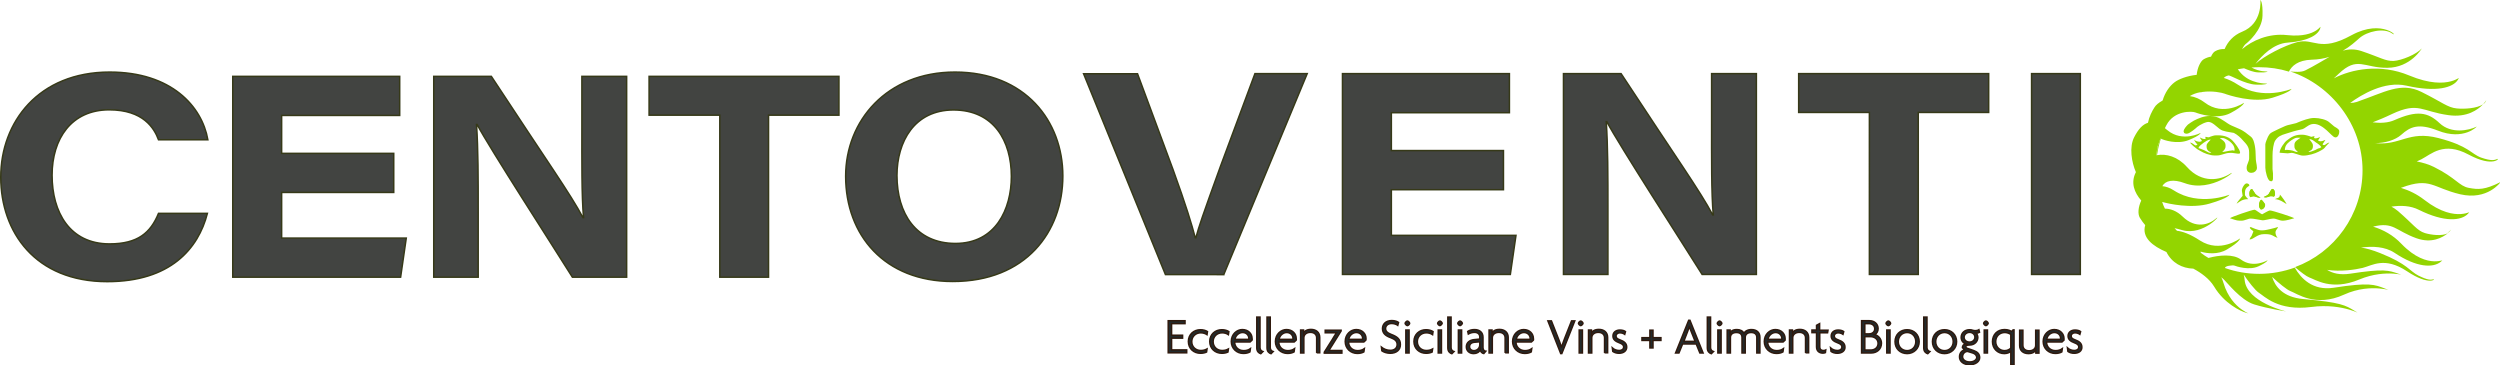 <?xml version="1.0" encoding="UTF-8"?> <svg xmlns="http://www.w3.org/2000/svg" xmlns:xlink="http://www.w3.org/1999/xlink" version="1.1" id="Layer_1" x="0px" y="0px" viewBox="0 0 1636.9 239.3" style="enable-background:new 0 0 1636.9 239.3;" xml:space="preserve"> <style type="text/css"> .st0{fill:#424441;stroke:#363918;stroke-miterlimit:10;} .st1{fill:#93D500;} .st2{fill:#93D500;stroke:#93D500;stroke-width:1.516;stroke-miterlimit:10;} .st3{fill-rule:evenodd;clip-rule:evenodd;fill:#93D500;} .st4{fill:#222B2D;stroke:#2F190D;stroke-miterlimit:10;} </style> <g> <path class="st0" d="M1330.2,179.7h31.9V48.2h-31.9V179.7z M1224.1,179.7h31.9V73.6h46.1V48.2h-124.4v25.4h46.3V179.7z M1052.8,179.7v-41.7c0-23.4,0-42.2-1.1-58.3h0.4c7.8,14.9,50.1,80.3,62.4,100h35.5V48.2h-29.3v32.5c0,21.7-0.2,46.1,1.1,60h-0.4 c-8.2-15.5-23-36.1-60-92.5h-37.7v131.5H1052.8z M984.4,98.6H911V73.8h77.3V48.2H879v131.5h109.9l3.7-25.6H911v-29.9h73.4V98.6z M801.3,179.7l54.6-131.5h-34.2l-22.4,60.2c-12.3,34-14.2,39.6-16.3,47.3h-0.4c-2.2-8.4-6-21.1-14.6-44.8l-23.2-62.6h-35.3 l53.6,131.5H801.3z"></path> <path class="st0" d="M624.3,72c26.5,0,37.9,20.4,37.9,43.5c0,21.5-10.3,43.9-36.6,43.9c-25.8,0-38.3-19.6-38.3-44.5 C587.3,92.8,598.7,72,624.3,72 M625.3,47.2c-44.7,0-71.6,31.9-71.6,68.2c0,38.5,25.4,68.9,70.1,68.9c47.8,0,72.1-32.5,72.1-69.1 C695.9,79.3,671.2,47.2,625.3,47.2 M471.3,181.5h31.9V75.4h46.1V50H425v25.4h46.3V181.5z M313.1,181.5v-41.7 c0-23.4,0-42.2-1.1-58.3h0.4c7.8,14.9,50.1,80.3,62.4,100h35.5V50h-29.3v32.5c0,21.7-0.2,46.1,1.1,60h-0.4 c-8.2-15.5-23-36.1-60-92.5h-37.7v131.5H313.1z M257.8,100.4h-73.4V75.6h77.3V50H152.4v131.5h109.9l3.7-25.6h-81.6V126h73.4V100.4z M103.8,139.7c-5.2,12.7-13.5,20-32.1,20c-26,0-37.6-20.7-37.6-45c0-23.9,12.7-42.8,37.4-42.8c22.4,0,29.5,12.1,32.3,19.6h32.3 c-3.9-21.9-23.9-44.3-64.3-44.3C25.3,47.2,0.5,79.9,0.5,116c0,35.9,22.6,68.4,69.7,68.4c41.3,0,59.6-21.5,65.6-44.7H103.8z"></path> </g> <g> <g> <path class="st1" d="M1414.7,90.3c-1.4,3.7-2.2,6.3-2.2,6.3v1.5c0,0-0.1-0.1-0.1-0.1c-0.1,1.2-0.2,2.3-0.3,3.4 c0.1,0,0.2,0,0.3-0.1c0.5-3.8,1.4-7.4,2.6-11C1414.8,90.3,1414.8,90.3,1414.7,90.3z"></path> <path class="st1" d="M1545.7,92.2c0.2,0,0.4,0.1,0.6,0.1C1546.1,92.3,1545.9,92.2,1545.7,92.2z"></path> <path class="st1" d="M1627.9,65.6c0,0-0.7,1.2-2.1,2.7C1626.8,67.6,1627.6,66.7,1627.9,65.6z"></path> <g> <g> <path class="st1" d="M1616.4,123c-6.3-1.2-8.3-6.5-22.8-13.7c-3.4-1.7-7.2-2.8-11.2-3.6c1-0.5,2-0.9,3-1.4 c6.5-3.3,14.5-11.9,30.9-3.1c16.4,8.8,20.7,2.1,18.8,2.9c-1.9,0.8-3.8,1.4-10.5-0.9c-6.7-2.4-7.9-7.6-28-12.8 c-19.7-5.1-24.9,5.1-41.4,3.3c6.3,0,13.1-1.9,17.1-5.5c5.8-5.2,11.2-7.7,23.9-2.7c17,6.8,26-2.9,25.4-2.6 c-5,2.5-16.6,5-24.3-2.3c-7.7-7.3-14.9-8.4-29.4-2c-4.2,1.9-9.3,2.1-14.4,1.5c3.4-1.3,7.6-3,12.8-5.5 c17.3-8.1,19.3-1.6,36.9,0.8c12.2,1.7,19.3-3.6,22.6-7.1c-4,2.7-12.3,3.2-17.2,2.7c-6.1-0.6-9.4-4-23.1-10.8 c-13.6-6.8-24.1,0.3-42.6,6.6c-1.2,0.4-2.6,0.6-4.1,0.6c7.2-5.3,22.5-14.6,36.9-11.3c19.8,4.5,30.5,1.2,33.6-3.8 c3.1-5-4.6,8.5-31.9-2.9c-18.9-7.9-37.9-4.1-49.3,1.9c1-0.9,2-1.9,3.2-3c12.3-11.7,16.3-3.8,31.8-3.9 c15.4-0.1,22.6-12.7,22.6-12.7c-3.5,3.9-13.2,7.9-18.5,8.2c-5.3,0.2-8.6-2.3-21.1-6.5c-4.3-1.4-8.2-1.3-12.1-0.2 c4.9-2.8,8.3-6,10.8-8.2c5.1-4.5,16-6.9,21.3-3.2c5.3,3.7-5.6-10.1-26.5,1.3c-20.9,11.5-24.4,1.6-35.5,4.5 c-8.5,2.2-21.5,9-27.3,14.2c4-5.2,11.7-13.3,21.1-13.9c13.9-1,20.2-5.4,21.3-9.4c1-4-1.3,6.6-21.5,4.5 c-12.4-1.4-23.1,3.6-29.7,9.2c0.9-1.8,1.9-3,2.4-3.4c1.4-1,10.8-9.1,11-18.5C1481.7,1,1480,0,1480,0s1.6,15.4-12,20.8 c-5.7,2.3-9.4,6.6-11.4,11.3c-2.1-0.1-4.3,0.3-6.3,1.5c-0.9,0.5-1.9,1.8-2.6,3.5c-1.6,0.2-3.2,0.8-4.8,1.7 c-2,1.2-4.1,5.3-4.6,10.2c-6.4,0.7-11.7,2.8-14.4,4.8c-3.6,2.7-6.4,7-7.9,12c-2.5,1.4-4.5,3-5.4,4.6c-1.6,2.5-3.4,6-4.2,10 c-3.4,1-6.3,4.1-9,9.4c-3.4,6.5-1.7,16.5,1.1,22.9c-3.6,7-1,13.4,3.5,18.6c-2,4.3-2.4,8.8-0.9,11.3c1.2,1.9,2.3,3.5,3.5,4.8 c-2.4,8.2,5,13.8,13.9,17.6c3.5,7.1,10.3,10.7,17.6,10.9c5.1,2.7,10.5,6.6,13.6,11.7c6.6,11.1,17.4,16.3,21.4,17.3 c5.3,1.4-9.8-1.4-15.2-19.5c-0.4-1.4-0.9-2.7-1.5-3.9c0.7,0.6,1.2,1.1,1.7,1.5c1.9,1.7,10.9,13.5,19.8,16.3 c8.9,2.8,21,4.6,21,4.6s-25.9-6-27.2-20.6c-0.1-1.2-0.3-2.4-0.6-3.5c3,4.5,7.5,10.3,9.8,11.8c3.7,2.3,12.7,12.2,34.4,9.4 c21.8-2.9,35,6.6,28.7,2.7c-6.3-3.9-9.3-5.7-33.9-7.9c-13.4-1.2-18.5-8.3-20.4-14.5c4.3,4,9.6,8.4,12,9.3 c4.3,1.6,16.5,10.8,35.1,2.3c18.6-8.5,34.5-0.9,27.2-3.8c-7.3-2.9-10.8-4.3-34-0.7c-13.8,2.1-21.5-6.2-25.5-13.2 c-7.2,2.6-15,4.1-23.2,4.1c-7.8,0-15.4-1.3-22.4-3.8c-0.4-1.4,5-2,6.1-1.6c1.2,0.5,9.6,3.3,15.7,0.5c6-2.8,6-4,6-4 s-9.3,5.6-17.5-0.5c-5-3.7-14.1-2.9-21.2-1c-0.7-0.4-1.5-0.9-2.4-1.5c-3.9-2.6-2.9-2.6-2.2-2.5c-0.9-0.3-1.3-0.4-0.8-0.3 c0.4,0.1,0.7,0.2,0.9,0.3c0.2,0,0.3,0.1,0.3,0.1c3,0.8,10.3,2,16.4-1.7c8.6-5.1,8.5-7.2,8.5-7.2s-13,9.9-26.2,1.4 c-6.4-4.2-11.4-6-15.1-6.4c-0.5-0.5-1-1-1.6-1.7c1.3,0.2,2.9,0.7,5.1,1.3c14.1,3.9,26.4-11.4,22-7.6c-4.3,3.8-13.2,7.1-21.8-1.3 c-3.8-3.7-8-5.2-11.6-5.2c-0.8-1.6-1.4-3-1.8-4.4c4,1.2,19.3,4.6,31.1,1.1c12.7-3.7,12.9-5.8,12.9-5.8s-19.7,7.9-36.3-2.8 c-2.7-1.8-5.3-2.6-7.6-2.8c2-3.7,7.1-4.8,14.6-2c17.9,6.7,35.9-10.1,29.7-6.1c-6.2,4-18.2,6.7-28.2-4.5 c-6.2-6.9-13.6-8.8-19.6-7.7c-0.1,0-0.2,0-0.3,0.1c0.1-1,0.2-2.2,0.3-3.4c0,0,0.1,0.1,0.1,0.1v-1.5c0,0,0.8-2.7,2.2-6.3 c0.1,0,0.1,0.1,0.2,0.1c0.1,0.1,0.2,0.1,0.3,0.2c1.4,0.7,10.3,3.9,18,0.8c7.7-3.1,7.8-4.7,7.8-4.7s-11.9,6.4-21.7-1.7 c-0.6-0.5-1.2-0.9-1.7-1.4c0.3-0.6,0.6-1.2,0.9-1.8c5.1-10,17-9.3,19-8.5c1.7,0.7,14.3,5.1,23.1,0.4c8.8-4.7,8.8-6.7,8.8-6.7 s-13.5,9.3-25.8-0.2c-3-2.3-6.3-3.7-9.7-4.2c2.1-1.3,4.5-2.1,6.8-2.5c0.1,0.2,1.5-0.2,1.5-0.2c6.5-0.9,12.8,0.5,14.4,1.1 c2.3,0.9,19.1,6.5,31.4,2.7c12.3-3.8,12.5-5.8,12.5-5.8s-19.1,7.9-35.2-2.8c-3-2-6.1-3.4-9.2-4.4c0.7-0.6,1.4-1.2,3.1-1.6 c1.2-0.3,10.7,5.7,17.8,6c7.1,0.3,7.5-0.7,7.5-0.7s-11.3,0.6-17.9-7.7c-0.4-0.6-0.9-1.1-1.3-1.6c1.3-0.3,2.7-0.5,4.1-0.7 c2.8,1.2,6.2,2.6,9.2,2.7c5.9,0.3,6.2-0.6,6.2-0.6s-5.5,0.3-10.5-2.6c1.7-0.1,3.3-0.2,5-0.2c6.8,0,13.4,1,19.5,2.9 c1.8-3.7,5.9-7.5,14.8-7.8c4.4-0.1,8.3-0.8,11.8-1.9c-4.7,2.6-9.8,5.9-15.9,8.9c-2.7,1.4-7.3,0.9-9.8,0.7 c26.8,8.9,47.3,34.8,47.3,64.7c0,29.1-18.4,53.9-44.2,63.4c3.5,3.1,7.5,6.1,9.4,6.8c3.9,1.3,14.5,8.9,32.7,1.3 c18.2-7.6,32.4-1.4,25.8-3.7c-6.6-2.3-9.7-3.5-31.8-0.1c-6.6,1-11.5-0.2-15.1-2.5c8.8,1.3,18.4-0.1,23.3-1.3 c6.4-1.6,14.3-7.5,29,2.2c14.7,9.8,19.1,4.9,17.3,5.3c-1.9,0.4-3.6,0.6-9.7-2.4c-6-3-6.9-7.5-25.2-14.8c-5-2-9-3.1-12.5-3.6 c7.5-1,15.7-0.7,21.9,3.4c14.8,9.9,25.3,9.9,30.2,6c4.9-3.9-7.7,6.8-25.7-11.9c-5.4-5.7-11.9-9.2-18.5-11.2 c13.4-3.4,14.7,2.7,28.4,7.6c10.1,3.6,17.1-0.5,20.6-3.3c-3.9,2.1-11.1,1.1-15.1-0.1c-5.1-1.6-7.3-5.5-17.6-14.4 c-1.4-1.2-2.8-2.1-4.3-2.9c6.1-0.9,12.5-0.7,18,2.1c16.9,8.4,27.7,7.1,32,2.7c4.3-4.4-6.7,7.6-28.4-9.2 c-4.9-3.8-10.1-6.3-15.4-7.9c0.2-0.1,0.4-0.2,0.6-0.2c18.7-6.9,20.1,0.1,38.2,4.4c18,4.2,26.5-8,26.5-8 C1626.9,124.4,1622.7,124.2,1616.4,123z M1546.3,92.3c-0.2,0-0.4-0.1-0.6-0.1C1545.9,92.2,1546.1,92.3,1546.3,92.3z"></path> </g> </g> <path class="st1" d="M1604.8,150.3c0,0-0.8,1.1-2.4,2.3C1603.5,152.1,1604.3,151.3,1604.8,150.3z"></path> <path class="st1" d="M1441.7,164.7c0,0-0.2-0.1-0.3-0.1c0,0,0.1,0,0.1,0C1441.6,164.6,1441.6,164.6,1441.7,164.7z"></path> <path class="st1" d="M1440.5,164.3c-0.4-0.2-0.1,0,0.8,0.3c0,0,0,0,0.1,0C1441.2,164.5,1440.9,164.4,1440.5,164.3z"></path> <g> <path class="st2" d="M1527.9,83.4c-1.1-0.9-2.2-1.8-3.2-2.7c-1.6-1.6-6-2.7-9.4-2.7h-0.2c-3,0-7.1,1.6-9.4,2.5 c-1.6,0.8-2.4,1-4.3,1.4c-1.6,0.5-3.2,0.6-4.8,1.3c-3,1.3-5.3,2.4-8.1,3.8c-2,1.1-1.7,1-2.9,3c-0.3,0.6-1.6,3.8-1.6,4.5v15.3 c0,2.1,1.4,8.1,2.9,8.1h0.3c0.2-0.3,0.3-0.3,0.3-0.8v-3.5l-0.3-2.9v-8.9c0-3.3,0.6-8.3,1.9-10.2c1.9-2.9,4.1-3.8,7.5-4.8 c2.9-1,6.7-2.1,9.7-2.7c2.9-0.3,4.6-3.7,8.7-3.7c6.8,0,12.4,8.8,14.1,8.8h0.2c0.9,0,1.6-1.7,1.6-2.9v-0.3 C1531.1,85.1,1528.7,83.9,1527.9,83.4z"></path> <path class="st1" d="M1481.2,140.3c-0.6,0-4.4-3-4.9-3c-1.7,0-15.9,4.9-16.2,5.6c1.9,0.5,4,1.6,6.4,1.6h1.1c2.2,0,4.4-1.4,6-1.4 c2.1,0,5.2,0.8,7.5,1.1c1.3,0.3,5.6-1.1,7.3-1.1c2.1,0,4,1.4,6.3,1.4h0.2c1.9,0,5.6-1.1,7.3-1.6c-0.5-0.6-14.3-5.1-15.9-5.1 C1485.2,137.8,1481.4,140.3,1481.2,140.3z"></path> <path class="st2" d="M1441.5,80.5c0.8-0.5,3.2-1.4,4.1-1.4h0.6c2.6,0,5.7,3.3,7.3,4.5c1.9,1.4,1.9,1.1,4.3,1.8 c0.9,0.2,4.6,0.8,5.1,0.9c2.7,1.4,4.6,3.2,6.5,5.4c1.9,2.1,4,4,4,8v4c0,2.2-1.6,4.3-1.6,5.9v0.9c0,1,1,1.9,1.9,1.9h0.6 c1.3,0,2.7-1.1,2.7-2.4v-0.3c0-1-0.3-2.2-0.5-3.4c-0.2-0.9-0.3-2.5-0.3-3.7c0-2.2-0.2-5.2-0.6-7.2c-0.5-2.2-0.8-4.1-2.4-5.4 c-1.6-1.1-2.9-2.4-4.4-3.3c-3-2.1-7.6-3.2-10.5-5.2c-3-1.9-6.2-4.8-11-4.8h-0.5c-3.8,0-7.3,1.6-9.9,2.9c-1.3,0.8-2.8,1.7-3.8,2.5 c-0.8,0.8-2.6,2.7-2.6,4v0.1c0,0.5,0.8,0.6,1.3,0.6c1.4,0,5.4-3.3,6.4-4.3C1439.6,81.5,1439.9,81.3,1441.5,80.5z"></path> <path class="st1" d="M1486.8,149.9c-1.4,0.3-3.6,0.9-5.1,0.9h-1.4c-1.6,0-5.5-1.6-6.7-2.2l-0.6,0.6c0.3,0.5,1.8,1.9,2.4,2.2 c0,0.6-1,2.4-1.1,3c-0.3,0.3-1.7,2.4-1.3,2.4c2.5,0,4.8-3.5,9.4-3.5h1c1.7,0,3.2,0.2,4.4,0.8c0.6,0.3,3,1.6,3.5,1.7 c-0.6-0.8-1.4-2.1-1.4-3.5c0-1.8,1.4-2.4,1.7-3.7C1490.6,148.9,1488,149.7,1486.8,149.9z"></path> <path class="st1" d="M1487.9,123.8h-0.2c-0.5,0-1.8,2.5-2.2,3.2c-1.1,1.4-2.4,1.4-3.3,2.1l0.9,0.2c1.3,0.2,2.9-0.8,3.5-0.8h0.5 c0.6,0,1.3,0.1,1.7,0.3c0.5-0.2,0.8-1.1,0.8-1.8C1489.6,125.7,1489.2,123.8,1487.9,123.8z"></path> <path class="st1" d="M1474.6,123.8c-1.3,0-1.8,1.6-1.8,2.9v0.2c0,1,0.2,1.7,0.6,2.2c0.5-0.3,1.6-0.6,2.4-0.6c0,0,1.6,0.5,1.9,0.6 c0.9,0.3,1.2,0.3,2.4,0.3c-0.5-0.5-1.3-0.6-1.7-1c-0.5-0.3-1.1-1-1.6-1.3C1476.4,126.6,1474.7,123.8,1474.6,123.8z"></path> <path class="st1" d="M1492.8,127.4c0,2.6-2.2,2.2-3.2,3c3.2,0.2,5.7,2.1,7.6,3.3C1496.9,132.7,1493.6,128.1,1492.8,127.4z"></path> <path class="st1" d="M1472.8,121.4c0-0.8-1-1.3-1.6-1.3h-0.3c-1.3,0-3.2,3.3-3,4.9l0.5,3.2c-0.8,1.1-3.6,4-4,5.2 c2.4-1.6,3.8-3,7.6-3c-0.5-0.6-2.1-2.1-2.1-2.9V126C1469.9,122.5,1472.8,122,1472.8,121.4z"></path> <path class="st1" d="M1479.1,134.3v0.3c0,0.6,0.6,2.5,1.3,2.5h0.3c1.1,0,2.4-1.4,2.4-2.9V134c0-0.6-2.2-3.2-2.4-3.2 C1479.8,130.8,1479.1,133,1479.1,134.3z"></path> <g> <g> <path class="st3" d="M1521.6,95c-0.6,0-0.5-0.3-0.9-0.5l1.9-2.9c-1.1,0.2-1.6,0.9-3.3,0.9h-0.2c-0.3,0-1.3-0.3-1.3-0.6 c0-0.2,1.1-1.7,1.4-2.1c-1.1,0.2-1.8,0.8-3.2,0.8c-0.3,0-0.5-0.2-0.8-0.2v-0.3c0-0.5,0.2-0.5,0.3-1l-2.2,0.5 c-1.1-0.5-4-1.4-5.6-1.4h-0.9c-4.3,0-6.8,1.7-9.4,3.7c-1.6,1.1-4.8,5.6-4.8,8.1l2.6,0.2l2.7,0.2l2.4-0.3 c1.6-0.2,5.4,1.8,7.6,1.8c3.5,0,7.8-1.3,10.3-2.6c1.1-0.6,3.2-1.6,3.8-2.4c0.6-0.8,1-1.3,1.6-1.9c0.5-0.5,1.3-1.3,1.6-1.6 c-1.6,0-2.5,1.6-3.5,1.6H1521.6z M1504.6,99.6c-0.9,0-2.7-0.6-3.6-1c-1.1-0.2-2.4-0.5-3.8-0.5c-1.1,0-1.3,0.8-1.1-0.8 c0.2-1,0.3-1.3,0.6-1.9c0.6-1.1,1.4-1.9,2.4-2.7c0.8-0.6,1.9-1.4,2.9-1.9c1.6-0.8,2-0.6,4.3-0.6c-1.3,1.1-4,2.1-4,4.6v1 C1502.2,98,1504.4,99.1,1504.6,99.6z M1519,96.9c-0.3,0.2-0.6,0.2-1.1,0.3c-0.6,0.3-1.3,0.6-1.9,1c-1.5,0.5-2.7,1.3-4.5,1.3 c0.6-1,2.9-0.8,2.9-3.7v-0.6c0-1.6-1.9-3.2-2.4-4.1c1.9,0,3.2,1.3,4.4,2.2c1,0.6,3.2,2.1,3.5,3.2 C1519.7,96.4,1519.3,96.7,1519,96.9z"></path> </g> </g> </g> <g> <g> <g> <path class="st3" d="M1461.8,92.1c-2.1-2.1-5.2-3.5-9.2-3.5h-1.6c-1.3,0-2.5,0.5-3.5,0.8c-0.6,0.2-1.1,0.6-1.7,0.5 c-0.7-0.2-1.3-0.3-1.9-0.3l0.3,1.1c-0.2,0.2-0.3,0.3-0.6,0.3h-0.5c-1,0-2.1-0.8-2.7-1c0,0.5,1.3,1.9,1.3,2.2 c0,0.3-1,0.6-1.3,0.6h-0.2c-1.4,0-2.9-0.6-3.6-1.3c0.2,0.6,1.6,2.9,2.2,2.9c0,0.3-0.6,0.8-1.1,0.8c-1,0-1.9-1.8-3.8-1.8 c0.3,0.5,2.5,2.6,3.2,3c0.8,0.8,2.5,1.9,3.7,2.5c2.1,1.3,6,2.9,9.4,2.9h1.3c3.2,0,5.3-1.7,8.6-1.7h1.4l3.6,0.5h1 c0.3,0,0.6-0.2,0.6-0.5v-0.3C1466.6,97.8,1463.1,93.4,1461.8,92.1z M1447.8,99.8c-0.5,0.2-0.3,0.2-0.6,0.2h-0.6 c-0.5,0-2.5-1.3-3.3-1.6c-1-0.3-2.9-1.3-3.8-1.4c0.1-1.3,2.4-2.7,3.3-3.5c1.3-0.8,2.7-2.1,4.7-2.1c-0.6,0.8-2.7,2.5-2.7,3.8v1 c0,1.9,1.4,3.2,3,3.5V99.8z M1463.1,98.6h-0.5c-0.5,0-0.5-0.2-0.8-0.2c-0.2,0-0.8,0.2-1.1,0.2c-0.6,0-1.3,0.2-1.9,0.3 c-1.3,0.2-2.7,0.6-3.8,0.6c1.1-1,2.2-1.9,2.2-3.8v-0.6c0-1.3-0.6-2.1-1.4-2.9c-0.5-0.5-2.2-1.6-2.4-1.8c2.2,0,2.1-0.2,3.7,0.5 c1.1,0.5,1.9,1,2.7,1.6c1.4,1.1,3.3,3,3.3,5.3V98.6z"></path> </g> </g> </g> <g> <path class="st3" d="M1479.1,134.3v0.3c0,0.6,0.6,2.5,1.3,2.5h0.3c1.1,0,2.4-1.4,2.4-2.9V134c0-0.6-2.2-3.2-2.4-3.2 C1479.8,130.8,1479.1,133,1479.1,134.3z"></path> </g> <g> <path class="st3" d="M1486.6,128.4h0.5c0.6,0,1.3,0.1,1.7,0.3c0.5-0.2,0.8-1.1,0.8-1.8c0-1.3-0.5-3.2-1.7-3.2h-0.2 c-0.5,0-1.8,2.5-2.2,3.2c-1.1,1.4-2.4,1.4-3.3,2.1l0.9,0.2C1484.4,129.4,1486,128.4,1486.6,128.4z"></path> </g> <g> <path class="st3" d="M1474.6,123.8c-1.3,0-1.8,1.6-1.8,2.9v0.2c0,1,0.2,1.7,0.6,2.2c0.5-0.3,1.6-0.6,2.4-0.6c0,0,1.6,0.5,1.9,0.6 c0.9,0.3,1.2,0.3,2.4,0.3c-0.5-0.5-1.3-0.6-1.7-1c-0.5-0.3-1.1-1-1.6-1.3C1476.4,126.6,1474.7,123.8,1474.6,123.8z"></path> </g> <path class="st1" d="M1441.4,164.6C1441.4,164.6,1441.3,164.6,1441.4,164.6C1441.4,164.6,1441.4,164.6,1441.4,164.6 C1441.5,164.6,1441.4,164.6,1441.4,164.6z"></path> <path class="st1" d="M1441.7,164.7c-0.1,0-0.2,0-0.3-0.1C1441.7,164.6,1441.7,164.7,1441.7,164.7z"></path> </g> </g> <g> <g> <path class="st4" d="M764.9,231.1v-21.1h11v1.9h-8.8v7.6h7.2v1.9h-7.2v7.7h9.9v1.9H764.9z"></path> <path class="st4" d="M790.3,219.1c-1.2-0.8-2.6-1.2-4.1-1.2c-3.3,0-5.9,2.4-5.9,5.8c0,3.4,2.6,5.8,5.9,5.8c1.6,0,2.8-0.3,4.1-1 l-0.3,2c-1,0.5-2.4,0.8-4,0.8c-4.3,0-7.9-3-7.9-7.7s3.6-7.7,7.9-7.7c1.9,0,3.5,0.5,4.6,1.2L790.3,219.1z"></path> <path class="st4" d="M804.3,219.1c-1.2-0.8-2.6-1.2-4.1-1.2c-3.3,0-5.9,2.4-5.9,5.8c0,3.4,2.6,5.8,5.9,5.8c1.6,0,2.8-0.3,4.1-1 l-0.3,2c-1,0.5-2.4,0.8-4,0.8c-4.3,0-7.9-3-7.9-7.7s3.6-7.7,7.9-7.7c1.9,0,3.5,0.5,4.6,1.2L804.3,219.1z"></path> <path class="st4" d="M819.8,222.7l-1.3,1.2h-10.1c-0.1,2.8,2.1,5.7,5.9,5.7c1.8,0,3.3-0.5,4.4-1.3l-0.3,2.1c-1,0.6-2.4,1-4.3,1 c-4.3,0-7.9-3.2-7.9-7.8c0-4.8,3.7-7.8,7.2-7.8c4.1,0,6.4,2.9,6.4,5.8C819.9,222,819.9,222.4,819.8,222.7z M813.6,217.7 c-2.5,0-4.7,2.1-5,4.5h9.1c0-0.1,0-0.3,0-0.5C817.8,219.8,816.3,217.7,813.6,217.7z"></path> <path class="st4" d="M825.5,231.6c-1.2-0.4-2.6-1.4-2.6-3.8v-20.2h2.1v20c0,1.4,0.9,2.3,1.9,2.6L825.5,231.6z"></path> <path class="st4" d="M832.2,231.6c-1.2-0.4-2.6-1.4-2.6-3.8v-20.2h2.1v20c0,1.4,0.9,2.3,1.9,2.6L832.2,231.6z"></path> <path class="st4" d="M848.7,222.7l-1.3,1.2h-10.1c-0.1,2.8,2.1,5.7,5.9,5.7c1.8,0,3.3-0.5,4.4-1.3l-0.3,2.1c-1,0.6-2.4,1-4.3,1 c-4.3,0-7.9-3.2-7.9-7.8c0-4.8,3.7-7.8,7.2-7.8c4.1,0,6.4,2.9,6.4,5.8C848.8,222,848.8,222.4,848.7,222.7z M842.5,217.7 c-2.5,0-4.7,2.1-5,4.5h9.1c0-0.1,0-0.3,0-0.5C846.7,219.8,845.2,217.7,842.5,217.7z"></path> <path class="st4" d="M862.1,231.1v-9.9c0-2.1-1.5-3.6-4.1-3.6c-2.6,0-4.3,1.5-4.3,3.6v9.9h-2.1v-15h1.9v2.2h0 c0.5-1.4,2-2.6,4.9-2.6c3.3,0,5.7,1.9,5.7,5.2v10.1H862.1z"></path> <path class="st4" d="M867.1,231.1v-0.5l5.3-8.4c0.8-1.4,1.8-3,2.7-4.3l0,0h-7.4v-1.7h10.4v0.5l-5.3,8.5c-0.9,1.4-1.8,2.9-2.7,4.3 l0,0h8.5v1.7H867.1z"></path> <path class="st4" d="M894.3,222.7l-1.3,1.2H883c-0.1,2.8,2.1,5.7,5.9,5.7c1.8,0,3.3-0.5,4.4-1.3l-0.3,2.1c-1,0.6-2.4,1-4.3,1 c-4.3,0-7.9-3.2-7.9-7.8c0-4.8,3.7-7.8,7.2-7.8c4.1,0,6.4,2.9,6.4,5.8C894.4,222,894.4,222.4,894.3,222.7z M888.1,217.7 c-2.5,0-4.7,2.1-5,4.5h9.1c0-0.1,0-0.3,0-0.5C892.3,219.8,890.8,217.7,888.1,217.7z"></path> <path class="st4" d="M910.3,231.3c-2.4,0-4.4-0.8-5.5-1.6l-0.3-2.4c1.5,1.2,3.5,2.1,5.9,2.1c2.6,0,4.4-1.5,4.4-3.8 c0-2.2-1.3-3.4-4.2-4.5c-3.7-1.3-5.4-3.1-5.4-6c0-2.6,1.9-5.2,6.1-5.2c1.9,0,3.6,0.6,4.4,1.2l-0.5,1.9c-0.8-0.6-2.4-1.2-4-1.2 c-2.6,0-4,1.6-4,3.3c0,1.8,1.2,2.9,3.8,3.9c3.7,1.4,5.9,3,5.9,6.5C917,229,914.4,231.3,910.3,231.3z"></path> <path class="st4" d="M921.5,213.2c-0.5,0-1.5-1-1.5-1.5c0-0.5,1-1.5,1.5-1.5c0.5,0,1.5,1,1.5,1.5C923,212.2,922,213.2,921.5,213.2 z M920.5,231.1v-15h2.1v15H920.5z"></path> <path class="st4" d="M938,219.1c-1.2-0.8-2.6-1.2-4.1-1.2c-3.3,0-5.9,2.4-5.9,5.8c0,3.4,2.6,5.8,5.9,5.8c1.6,0,2.8-0.3,4.1-1 l-0.3,2c-1,0.5-2.4,0.8-4,0.8c-4.3,0-7.9-3-7.9-7.7s3.6-7.7,7.9-7.7c1.9,0,3.5,0.5,4.6,1.2L938,219.1z"></path> <path class="st4" d="M942.8,213.2c-0.5,0-1.5-1-1.5-1.5c0-0.5,1-1.5,1.5-1.5c0.5,0,1.5,1,1.5,1.5 C944.2,212.2,943.2,213.2,942.8,213.2z M941.7,231.1v-15h2.1v15H941.7z"></path> <path class="st4" d="M950.6,231.6c-1.2-0.4-2.6-1.4-2.6-3.8v-20.2h2.1v20c0,1.4,0.9,2.3,1.9,2.6L950.6,231.6z"></path> <path class="st4" d="M956,213.2c-0.5,0-1.5-1-1.5-1.5c0-0.5,1-1.5,1.5-1.5c0.5,0,1.5,1,1.5,1.5C957.4,212.2,956.4,213.2,956,213.2 z M954.9,231.1v-15h2.1v15H954.9z"></path> <path class="st4" d="M971.5,231.5c-1-0.2-2.2-1.1-2.3-2.6c-0.6,1.7-2.3,2.6-4.3,2.6c-2.9,0-4.8-1.9-4.8-4.4c0-2.9,2.3-4.4,4.9-4.7 l3.9-0.4v-1.4c0-1.8-1.3-3-3.5-3c-1.5,0-3,0.5-4,1.1l-0.4-1.7c1.2-0.8,2.7-1.2,4.5-1.2c3.2,0,5.5,1.8,5.5,5v6.8 c0,1.5,0.9,2.3,1.8,2.4L971.5,231.5z M968.9,223.8l-3.5,0.3c-2.1,0.2-3.2,1.3-3.2,2.9c0,1.5,1.2,2.6,2.9,2.6 c1.9,0,3.8-1.5,3.8-3.9V223.8z"></path> <path class="st4" d="M985.5,231.1v-9.9c0-2.1-1.5-3.6-4.1-3.6c-2.6,0-4.3,1.5-4.3,3.6v9.9H975v-15h1.9v2.2h0 c0.5-1.4,2-2.6,4.9-2.6c3.3,0,5.7,1.9,5.7,5.2v10.1H985.5z"></path> <path class="st4" d="M1004,222.7l-1.3,1.2h-10.1c-0.1,2.8,2.1,5.7,5.9,5.7c1.8,0,3.3-0.5,4.4-1.3l-0.3,2.1c-1,0.6-2.4,1-4.3,1 c-4.3,0-7.9-3.2-7.9-7.8c0-4.8,3.7-7.8,7.2-7.8c4.1,0,6.4,2.9,6.4,5.8C1004.1,222,1004.1,222.4,1004,222.7z M997.8,217.7 c-2.5,0-4.7,2.1-5,4.5h9.1c0-0.1,0-0.3,0-0.5C1002,219.8,1000.5,217.7,997.8,217.7z"></path> <path class="st4" d="M1022.6,231.5h-0.7l-8.4-21.4h2.3l4.5,11.4c0.7,1.7,1.5,3.9,2,5.7h0.1c0.6-1.8,1.4-3.9,2.1-5.7l4.5-11.4h2.1 L1022.6,231.5z"></path> <path class="st4" d="M1035,213.2c-0.5,0-1.5-1-1.5-1.5c0-0.5,1-1.5,1.5-1.5c0.5,0,1.5,1,1.5,1.5 C1036.5,212.2,1035.5,213.2,1035,213.2z M1034,231.1v-15h2.1v15H1034z"></path> <path class="st4" d="M1050.6,231.1v-9.9c0-2.1-1.5-3.6-4.1-3.6c-2.6,0-4.3,1.5-4.3,3.6v9.9h-2.1v-15h1.9v2.2h0 c0.5-1.4,2-2.6,4.9-2.6c3.3,0,5.7,1.9,5.7,5.2v10.1H1050.6z"></path> <path class="st4" d="M1060.1,231.3c-1.8,0-3.1-0.5-4.1-1.2l-0.3-2.3c1.1,1,2.7,1.7,4.5,1.7c1.7,0,2.9-0.9,2.9-2.3 c0-1.4-1.1-2.1-2.7-2.7c-2.7-1-4.3-2.2-4.3-4.5c0-2.4,1.9-3.9,4.6-3.9c1.6,0,3,0.5,3.6,1l-0.5,1.8c-0.7-0.5-1.8-1-3.2-1 s-2.5,0.9-2.5,2.1c0,1.3,0.9,1.9,2.5,2.5c2.8,1,4.5,2.3,4.5,4.8C1065.1,229.6,1063.2,231.3,1060.1,231.3z"></path> <path class="st4" d="M1082.3,222.9v4.9h-2v-4.9h-5.2v-1.8h5.2v-4.9h2v4.9h5.2v1.8H1082.3z"></path> <path class="st4" d="M1113,231.1l-2.4-5.9h-8.9l-2.4,5.9h-2.2l8.6-21.4h0.8l8.6,21.4H1113z M1107.3,217c-0.4-1-0.8-2.1-1.1-3.2 h-0.1c-0.3,1.1-0.8,2.3-1.1,3.2l-2.5,6.5h7.4L1107.3,217z"></path> <path class="st4" d="M1120.5,231.6c-1.2-0.4-2.6-1.4-2.6-3.8v-20.2h2.1v20c0,1.4,0.9,2.3,1.9,2.6L1120.5,231.6z"></path> <path class="st4" d="M1125.9,213.2c-0.5,0-1.5-1-1.5-1.5c0-0.5,1-1.5,1.5-1.5c0.5,0,1.5,1,1.5,1.5 C1127.4,212.2,1126.4,213.2,1125.9,213.2z M1124.8,231.1v-15h2.1v15H1124.8z"></path> <path class="st4" d="M1150.3,231.1V221c0-1.9-1.1-3.3-3.7-3.3c-2.6,0-3.9,1.4-3.9,3.3v10.1h-2.1V221c0-1.9-1-3.3-3.7-3.3 c-2.6,0-3.9,1.4-3.9,3.3v10.1h-2.1v-15h1.9v2h0c0.5-1.3,1.8-2.3,4.5-2.3c2,0,3.8,0.8,4.6,2.5c0.6-1.4,2.4-2.5,4.9-2.5 c3.3,0,5.5,1.8,5.5,5v10.3H1150.3z"></path> <path class="st4" d="M1168.8,222.7l-1.3,1.2h-10.1c-0.1,2.8,2.1,5.7,5.9,5.7c1.8,0,3.3-0.5,4.4-1.3l-0.3,2.1c-1,0.6-2.4,1-4.3,1 c-4.3,0-7.9-3.2-7.9-7.8c0-4.8,3.7-7.8,7.2-7.8c4.1,0,6.4,2.9,6.4,5.8C1168.8,222,1168.8,222.4,1168.8,222.7z M1162.6,217.7 c-2.5,0-4.7,2.1-5,4.5h9.1c0-0.1,0-0.3,0-0.5C1166.7,219.8,1165.3,217.7,1162.6,217.7z"></path> <path class="st4" d="M1182.2,231.1v-9.9c0-2.1-1.5-3.6-4.1-3.6c-2.6,0-4.3,1.5-4.3,3.6v9.9h-2.1v-15h1.9v2.2h0 c0.5-1.4,2-2.6,4.9-2.6c3.3,0,5.7,1.9,5.7,5.2v10.1H1182.2z"></path> <path class="st4" d="M1196.6,217.9h-5.1v9.2c0,1.7,1,2.4,2.4,2.4c0.6,0,1.1-0.1,1.5-0.3l-0.2,1.7c-0.4,0.2-1,0.3-1.7,0.3 c-2.3,0-4.1-1.4-4.1-4v-9.4h-3v-1.7h3V213l2-1.1v4.3h5.5L1196.6,217.9z"></path> <path class="st4" d="M1203,231.3c-1.8,0-3.1-0.5-4.1-1.2l-0.3-2.3c1.1,1,2.7,1.7,4.5,1.7c1.7,0,2.9-0.9,2.9-2.3 c0-1.4-1.1-2.1-2.7-2.7c-2.7-1-4.3-2.2-4.3-4.5c0-2.4,1.9-3.9,4.6-3.9c1.6,0,3,0.5,3.6,1l-0.5,1.8c-0.7-0.5-1.8-1-3.2-1 s-2.5,0.9-2.5,2.1c0,1.3,0.9,1.9,2.5,2.5c2.8,1,4.5,2.3,4.5,4.8C1208.1,229.6,1206.1,231.3,1203,231.3z"></path> <path class="st4" d="M1225.3,231.1h-6.4v-21.1h5.2c2.9,0,5.6,1.9,5.6,5.2c0,1.7-0.9,3.3-2.3,3.9c2.4,0.5,4.5,2.8,4.5,5.6 C1231.9,228.8,1228.7,231.1,1225.3,231.1z M1223.7,211.9h-2.7v6.7h2.8c2,0,3.7-1.2,3.7-3.3 C1227.5,213.1,1225.8,211.9,1223.7,211.9z M1224.7,220.4h-3.7v8.8h3.9c2.6,0,4.8-1.6,4.8-4.4 C1229.7,222.1,1227.4,220.4,1224.7,220.4z"></path> <path class="st4" d="M1236.4,213.2c-0.5,0-1.5-1-1.5-1.5c0-0.5,1-1.5,1.5-1.5c0.5,0,1.5,1,1.5,1.5 C1237.9,212.2,1236.9,213.2,1236.4,213.2z M1235.4,231.1v-15h2.1v15H1235.4z"></path> <path class="st4" d="M1248.7,231.5c-4.5,0-7.9-3.2-7.9-7.8s3.4-7.8,7.9-7.8s7.9,3.3,7.9,7.8S1253.1,231.5,1248.7,231.5z M1248.7,217.7c-3.2,0-5.8,2.5-5.8,6c0,3.5,2.6,5.9,5.8,5.9s5.7-2.4,5.7-5.9C1254.4,220.2,1251.9,217.7,1248.7,217.7z"></path> <path class="st4" d="M1262.2,231.6c-1.2-0.4-2.6-1.4-2.6-3.8v-20.2h2.1v20c0,1.4,0.9,2.3,1.9,2.6L1262.2,231.6z"></path> <path class="st4" d="M1273.2,231.5c-4.5,0-7.9-3.2-7.9-7.8s3.4-7.8,7.9-7.8s7.9,3.3,7.9,7.8S1277.6,231.5,1273.2,231.5z M1273.2,217.7c-3.2,0-5.8,2.5-5.8,6c0,3.5,2.6,5.9,5.8,5.9s5.7-2.4,5.7-5.9C1278.9,220.2,1276.4,217.7,1273.2,217.7z"></path> <path class="st4" d="M1289.6,238.8c-4,0-6.6-2.2-6.6-5.1c0-2.7,1.7-4.3,3.4-4.6l-1.5-1.5c0-1.2,0.7-2.2,2.2-2.4 c-1.6-0.6-3-2.1-3-4.3c0-2.9,2.3-5,5.5-5c0.8,0,1.4,0.1,1.9,0.3c0.6,0.2,1.2,0.3,1.9,0.3c0.8,0,1.7-0.2,2.3-0.6l0.4,1.7 c-0.5,0.3-1.6,0.6-2.3,0.5c0.6,0.5,1.2,1.6,1.2,2.8c0,2.7-2.1,5-5.4,5c-1.7,0-2.5,0.4-2.5,1.2c0,0.4,0.4,0.8,1.1,1l4,1.4 c2.5,0.9,4,2.2,4,4.7C1296.2,236.7,1293.5,238.8,1289.6,238.8z M1291.6,231.1l-3.3-1c-1.9,0-3.3,1.6-3.3,3.5 c0,1.7,1.7,3.4,4.7,3.4c2.9,0,4.6-1.6,4.6-3C1294.2,232.6,1293.2,231.6,1291.6,231.1z M1289.6,217.6c-2,0-3.6,1.5-3.6,3.2 c0,1.8,1.5,3.2,3.6,3.2c1.9,0,3.5-1.4,3.5-3.2C1293.1,219,1291.6,217.6,1289.6,217.6z"></path> <path class="st4" d="M1300.3,213.2c-0.5,0-1.5-1-1.5-1.5c0-0.5,1-1.5,1.5-1.5c0.5,0,1.5,1,1.5,1.5 C1301.7,212.2,1300.8,213.2,1300.3,213.2z M1299.2,231.1v-15h2.1v15H1299.2z"></path> <path class="st4" d="M1316.6,238.8V230c-0.7,0.8-2.4,1.5-4.3,1.5c-4.4,0-7.7-3.3-7.7-7.8c0-4.6,3.2-7.9,7.9-7.9 c2.3,0,3.8,0.7,4.6,1.3l1-1.1h0.6v22.8H1316.6z M1316.6,219c-0.7-0.6-2.4-1.3-3.9-1.3c-3.5,0-6,2.5-6,6c0,3.4,2.6,5.9,5.8,5.9 c2.1,0,3.5-1,4.1-1.7V219z"></path> <path class="st4" d="M1333,231.1v-2.2h0c-0.5,1.4-2,2.6-4.9,2.6c-3.3,0-5.7-1.9-5.7-5.2v-10.1h2.1v9.9c0,2.1,1.5,3.6,4.1,3.6 c2.6,0,4.3-1.5,4.3-3.6v-9.9h2.1v15H1333z"></path> <path class="st4" d="M1351.4,222.7l-1.3,1.2H1340c-0.1,2.8,2.1,5.7,5.9,5.7c1.8,0,3.3-0.5,4.4-1.3l-0.3,2.1c-1,0.6-2.4,1-4.3,1 c-4.3,0-7.9-3.2-7.9-7.8c0-4.8,3.7-7.8,7.2-7.8c4.1,0,6.4,2.9,6.4,5.8C1351.4,222,1351.4,222.4,1351.4,222.7z M1345.1,217.7 c-2.5,0-4.7,2.1-5,4.5h9.1c0-0.1,0-0.3,0-0.5C1349.3,219.8,1347.9,217.7,1345.1,217.7z"></path> <path class="st4" d="M1358.1,231.3c-1.8,0-3.1-0.5-4.1-1.2l-0.3-2.3c1.1,1,2.7,1.7,4.5,1.7c1.7,0,2.9-0.9,2.9-2.3 c0-1.4-1.1-2.1-2.7-2.7c-2.7-1-4.3-2.2-4.3-4.5c0-2.4,1.9-3.9,4.6-3.9c1.6,0,3,0.5,3.6,1l-0.5,1.8c-0.7-0.5-1.8-1-3.2-1 s-2.5,0.9-2.5,2.1c0,1.3,0.9,1.9,2.5,2.5c2.8,1,4.5,2.3,4.5,4.8C1363.2,229.6,1361.3,231.3,1358.1,231.3z"></path> </g> </g> </svg> 